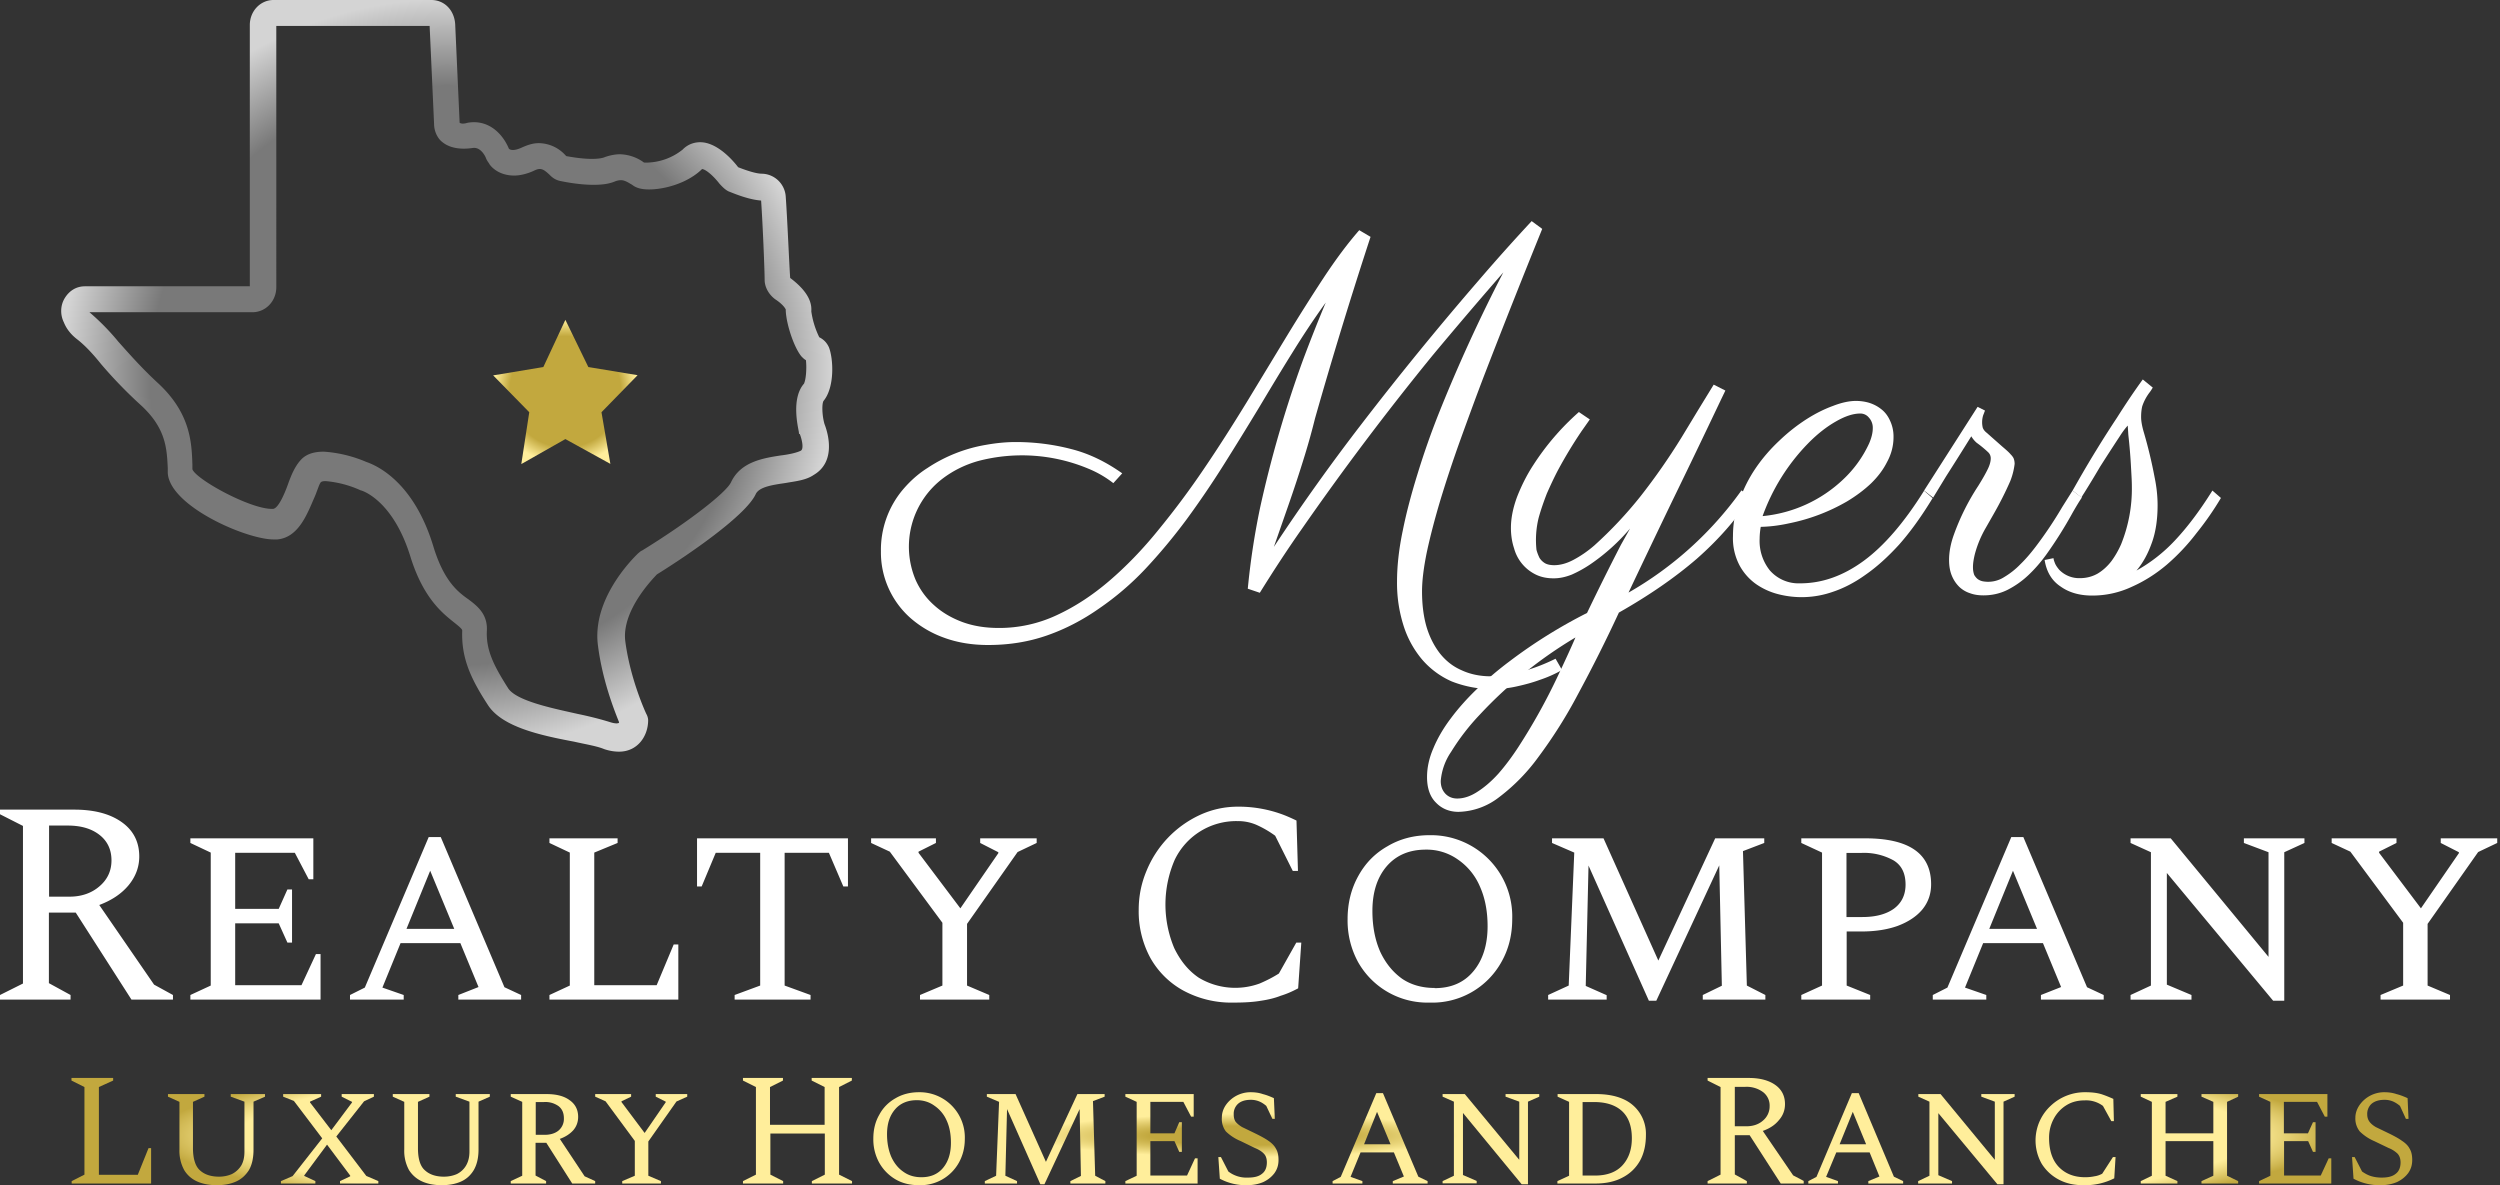 <svg xmlns="http://www.w3.org/2000/svg" fill="none" viewBox="0 0 135 64"><rect x="0" y="0" width="135" height="64" fill="#333333" stroke="none"/><path d="M84.35 36.18a6.73 6.73 0 0 1-1.22.54c-.35.13-.75.24-1.2.34a6 6 0 0 1-3.53-.26 4.48 4.48 0 0 1-1.61-1.19 5.3 5.3 0 0 1-1-1.83 7.57 7.57 0 0 1-.35-2.38c0-.83.1-1.75.31-2.75.2-1 .48-2.04.81-3.1.33-1.07.7-2.13 1.12-3.19a85.69 85.69 0 0 1 3.5-7.65 264.03 264.03 0 0 0-3.81 4.47 152.7 152.7 0 0 0-7.07 9.38c-.8 1.14-1.55 2.29-2.27 3.45l-.65-.22c.14-1.46.36-2.91.66-4.35a62.71 62.71 0 0 1 2.3-7.94c.44-1.18.86-2.23 1.25-3.16-.6.83-1.2 1.73-1.8 2.7-.6.96-1.2 1.96-1.81 2.98a204.4 204.4 0 0 1-1.9 3.08 50.63 50.63 0 0 1-2.02 2.97c-.7.94-1.44 1.83-2.22 2.66a15.3 15.3 0 0 1-2.49 2.13c-.87.61-1.8 1.1-2.8 1.45-1 .35-2.05.52-3.19.52-.87 0-1.66-.13-2.37-.39a5.63 5.63 0 0 1-1.84-1.08 4.73 4.73 0 0 1-1.58-3.58 5.06 5.06 0 0 1 1.21-3.37c.38-.44.8-.82 1.29-1.13a8.16 8.16 0 0 1 3.18-1.26c.56-.1 1.1-.15 1.6-.15 1.04 0 2.04.13 3 .38.95.24 1.86.68 2.75 1.31l-.48.53a5.7 5.7 0 0 0-1.32-.77 9.3 9.3 0 0 0-5.96-.43c-.72.2-1.36.52-1.92.94a4.62 4.62 0 0 0-1.47 5.5c.24.53.57.98 1 1.36.42.38.93.68 1.52.9.6.22 1.25.32 1.97.32a7.3 7.3 0 0 0 3.1-.68c1-.46 1.95-1.08 2.87-1.87.91-.78 1.8-1.7 2.64-2.74a44.4 44.4 0 0 0 2.46-3.3c.79-1.16 1.55-2.36 2.3-3.58l2.14-3.53c.7-1.15 1.37-2.21 2.02-3.2.66-1 1.3-1.86 1.93-2.58l.61.36a256.87 256.87 0 0 0-3 9.81 37.18 37.18 0 0 1-.54 1.95 75.96 75.96 0 0 1-.93 2.83l-.75 2.15a111.85 111.85 0 0 1 4.7-6.59 174.7 174.7 0 0 1 6.36-7.8 105.77 105.77 0 0 1 2.86-3.2l.57.42a515.02 515.02 0 0 0-3.09 7.8c-.48 1.25-.92 2.46-1.34 3.62a68.76 68.76 0 0 0-1.08 3.26c-.3 1.01-.54 1.93-.72 2.77-.17.83-.26 1.54-.26 2.13 0 .7.08 1.34.24 1.9.17.57.42 1.05.73 1.45.32.4.7.7 1.16.9.47.22 1 .33 1.58.33.44 0 .87-.05 1.28-.15a10.1 10.1 0 0 0 2.22-.8l.35.61Z" fill="#fff"></path><path d="M88.04 28.52a10.74 10.74 0 0 1-2.13 1.93c-.35.24-.7.43-1.04.58-.33.13-.65.2-.97.2-.35 0-.67-.06-.96-.2a2.22 2.22 0 0 1-1.18-1.42c-.11-.33-.17-.7-.17-1.1 0-.55.12-1.11.34-1.7.23-.58.51-1.15.87-1.7a13.68 13.68 0 0 1 2.46-2.86l.59.4-.45.64a24.67 24.67 0 0 0-1.27 2.1c-.21.4-.41.83-.6 1.26-.17.44-.32.87-.44 1.3a5.02 5.02 0 0 0-.12 1.74c.04.16.1.3.16.43.08.13.19.23.31.3.13.07.3.1.49.1.31 0 .66-.09 1.02-.28.38-.2.77-.46 1.16-.8a22.1 22.1 0 0 0 2.47-2.63 34.12 34.12 0 0 0 2.23-3.2l.86-1.42.87-1.42.63.32-.25.52a621.67 621.67 0 0 1-2.63 5.47A784.48 784.48 0 0 0 87.94 32a19.17 19.17 0 0 0 6.1-5.52l.5.38c-.79 1.2-1.76 2.3-2.92 3.32-1.16 1-2.56 1.97-4.2 2.9a79.47 79.47 0 0 1-2.2 4.39 25.71 25.71 0 0 1-2.14 3.4 10.3 10.3 0 0 1-2.13 2.18 3.7 3.7 0 0 1-2.19.79c-.49 0-.9-.17-1.21-.49-.33-.32-.49-.79-.49-1.39 0-.5.11-1.02.34-1.55.22-.53.53-1.07.93-1.6.4-.54.87-1.07 1.42-1.6a18.7 18.7 0 0 1 1.78-1.51 27.33 27.33 0 0 1 4.17-2.6 140.33 140.33 0 0 1 1.83-3.68l.51-.91Zm-2.96 5.9a23.45 23.45 0 0 0-5.18 4.18 12.2 12.2 0 0 0-1.54 2 3.26 3.26 0 0 0-.56 1.57c0 .3.09.52.26.7.16.16.37.25.63.25.35 0 .72-.12 1.1-.37.36-.23.74-.55 1.12-.97.36-.41.73-.9 1.1-1.47a32.28 32.28 0 0 0 2.12-3.82c.33-.7.65-1.38.95-2.08Z" fill="#fff"></path><path d="M95.08 28.45a3.93 3.93 0 0 0-.06.65 2.54 2.54 0 0 0 .55 1.7 2.06 2.06 0 0 0 1.64.7c1.18 0 2.31-.4 3.41-1.2 1.1-.8 2.2-2.07 3.28-3.8l.46.4c-.6.99-1.2 1.82-1.8 2.5-.62.68-1.23 1.23-1.84 1.65-.6.43-1.2.73-1.78.92a5.07 5.07 0 0 1-2.9.12 3.7 3.7 0 0 1-1.2-.54 2.96 2.96 0 0 1-.9-1.01 3.13 3.13 0 0 1-.36-1.58c0-.67.11-1.32.35-1.94.22-.63.52-1.22.89-1.76s.8-1.03 1.27-1.47c.47-.45.96-.83 1.44-1.14.5-.32.98-.56 1.45-.73.46-.18.88-.27 1.24-.27.23 0 .47.03.71.1.25.08.46.19.65.34.2.15.36.36.47.6a2 2 0 0 1 .2.91c0 .48-.12.93-.35 1.35-.21.42-.5.8-.87 1.16-.37.35-.8.67-1.28.96a10.25 10.25 0 0 1-3.14 1.19c-.54.12-1.05.18-1.53.19Zm.1-.58a7.32 7.32 0 0 0 4.34-1.97 6.23 6.23 0 0 0 1.41-1.95c.13-.3.2-.58.2-.82a.81.81 0 0 0-.21-.58.59.59 0 0 0-.46-.22c-.4 0-.84.15-1.34.44-.49.28-.99.67-1.48 1.17a10.9 10.9 0 0 0-2.46 3.93Z" fill="#fff"></path><path d="M112.42 26.87c-.14.2-.3.47-.49.8a22.35 22.35 0 0 1-1.44 2.29c-.29.4-.61.77-.96 1.1a4.8 4.8 0 0 1-1.12.79c-.4.2-.84.3-1.3.3-.25 0-.49-.03-.71-.11a1.53 1.53 0 0 1-.6-.35c-.17-.17-.3-.36-.4-.6-.1-.24-.15-.52-.15-.85 0-.44.09-.9.26-1.37a12.45 12.45 0 0 1 1.32-2.64c.23-.37.4-.67.51-.9.11-.22.16-.42.16-.58a.45.45 0 0 0-.12-.31 5.95 5.95 0 0 0-.64-.53 1.4 1.4 0 0 1-.29-.35 193.34 193.34 0 0 1-1.36 2.16l-.7 1.15-.49-.38 2.89-4.52.4.2-.1.26a1.28 1.28 0 0 0-.02.67c.04.1.1.18.2.26l.86.76c.2.17.35.3.44.41.1.1.16.19.18.26.02.06.04.15.04.26a3.68 3.68 0 0 1-.24.94 18.66 18.66 0 0 1-.9 1.78l-.41.72a5.76 5.76 0 0 0-.6 1.44c-.06.25-.1.48-.1.7 0 .18.03.31.07.42.06.1.13.18.2.23a.7.7 0 0 0 .26.11 1.6 1.6 0 0 0 1.16-.23c.3-.18.59-.4.87-.69.29-.28.56-.6.82-.94a21.8 21.8 0 0 0 1.44-2.15l.56-.89.5.38Z" fill="#fff"></path><path d="M116.25 20.93c-.05.08-.1.17-.18.27a2.63 2.63 0 0 0-.39.74c-.04.17-.06.36-.06.58 0 .2.04.45.13.77a25.33 25.33 0 0 1 .6 2.49c.1.48.16.99.16 1.5 0 .77-.1 1.45-.31 2.03-.21.59-.48 1.09-.83 1.5a8.5 8.5 0 0 0 2.07-1.62c.67-.71 1.35-1.61 2.03-2.7l.46.4c-.38.64-.82 1.28-1.32 1.9-.48.63-1.02 1.2-1.6 1.7-.59.5-1.22.9-1.9 1.2a5 5 0 0 1-2.14.47c-.67 0-1.24-.16-1.7-.49-.47-.31-.76-.79-.86-1.43l.48-.1c0 .06.03.15.08.28.05.12.13.23.23.35a1.5 1.5 0 0 0 1.12.45c.36 0 .68-.09.96-.25.28-.17.52-.39.73-.66.2-.27.38-.58.53-.92a8 8 0 0 0 .58-3.12c0-.28-.02-.6-.04-.95a29.21 29.21 0 0 0-.15-1.84l-.03-.47v-.03c-.12.13-.26.31-.42.56a136.6 136.6 0 0 0-1.08 1.67 56.28 56.28 0 0 1-.86 1.42c-.1.15-.14.23-.14.24l-.48-.38.33-.58a61.5 61.5 0 0 1 2.07-3.36c.45-.71.91-1.4 1.39-2.06l.54.44ZM0 53.98v-.25l1.24-.62V44.6L0 43.97v-.25h4.01c1.09 0 1.94.23 2.57.68.63.45.94 1.07.94 1.85 0 .58-.2 1.1-.59 1.57-.39.46-.91.8-1.57 1.05l2.96 4.3 1.02.56v.25H7.1l-3.01-4.7H2.64v3.81l1.17.64v.25H0Zm3.65-9.4h-1v3.84h1.1c.65 0 1.19-.19 1.61-.55.44-.37.66-.84.66-1.41 0-.58-.22-1.04-.64-1.37-.43-.34-1-.51-1.73-.51ZM10.28 53.98v-.25l1.1-.51v-7.18l-1.1-.52v-.25h6.64v2.21h-.25l-.75-1.43H12.7v3.03h2.35l.47-1.05h.25v2.87h-.25l-.47-1.04H12.7v3.34h3.58l.78-1.68h.25v2.46h-7.03ZM18.9 53.98v-.25l.8-.4 3.45-8.13h.65l3.44 8.11.9.42v.25h-3.39v-.25l1.09-.43-.98-2.37h-3.23l-.98 2.4 1.15.4v.25h-2.9Zm3.05-3.82h2.58l-1.3-3.14-1.28 3.14ZM29.67 53.98v-.25l1.1-.51v-7.18l-1.1-.52v-.25h3.68v.25l-1.26.52v7.16h3.37l.92-2.2h.25v2.98h-6.96ZM39.67 53.98v-.25l1.38-.51v-7.17h-2.4l-.76 1.82h-.25v-2.6h8.15v2.6h-.25l-.78-1.82h-2.39v7.17l1.4.51v.25h-4.1ZM49.68 53.98v-.25l1.21-.51v-3.39l-2.84-3.84-1.01-.47v-.25h3.5v.25l-.94.47v.06l2.26 3 2.05-2.98v-.05l-.98-.5v-.25h3.05v.25l-1.03.49-2.73 3.88v3.33l1.2.51v.25h-3.74ZM66.62 54.14a5.45 5.45 0 0 1-2.74-.66 4.55 4.55 0 0 1-1.77-1.77 5.28 5.28 0 0 1-.62-2.58c0-.74.14-1.43.42-2.1a5.7 5.7 0 0 1 2.88-3.02c.65-.3 1.34-.45 2.06-.45a6.86 6.86 0 0 1 2.29.38c.29.1.58.23.87.37l.08 2.72h-.28l-.95-1.9a5.5 5.5 0 0 0-1.04-.6 2.5 2.5 0 0 0-1-.19 3.68 3.68 0 0 0-3.39 2.1 6.07 6.07 0 0 0-.02 4.76c.34.7.78 1.23 1.33 1.6a3.83 3.83 0 0 0 3.28.31c.4-.17.74-.35 1.04-.54L70 50.9h.27l-.17 2.47c-.3.16-.61.3-.94.4-.3.12-.66.21-1.07.27-.4.07-.89.1-1.46.1ZM77.2 54.14a4.3 4.3 0 0 1-3.86-2.18 4.69 4.69 0 0 1-.57-2.33c0-.87.2-1.65.58-2.33.38-.69.9-1.22 1.57-1.6.67-.4 1.43-.6 2.28-.6a4.39 4.39 0 0 1 4.46 4.53c0 .87-.2 1.65-.59 2.33a4.27 4.27 0 0 1-3.87 2.18Zm.27-.78c.89 0 1.59-.3 2.1-.92.5-.6.76-1.42.76-2.42 0-.82-.14-1.54-.42-2.16a3.35 3.35 0 0 0-1.19-1.45 2.91 2.91 0 0 0-1.72-.53c-.9 0-1.6.3-2.12.9-.51.6-.77 1.4-.77 2.41 0 .83.14 1.56.42 2.2.29.62.68 1.1 1.18 1.46.5.34 1.1.5 1.76.5ZM83.6 53.98v-.25l1.11-.51.3-7.18-1.2-.52v-.25h2.78l2.96 6.6 3.07-6.6h2.65v.25l-1.15.44.21 7.26 1 .51v.25h-3.38v-.25l1.03-.5-.14-6.5-3.4 7.31h-.4l-3.26-7.3-.15 6.5 1.13.5v.24h-3.15ZM97.27 53.98v-.25l1.12-.51v-7.18l-1.12-.52v-.25h3.45c2.38 0 3.56.83 3.56 2.48 0 .53-.16.98-.48 1.37-.32.38-.77.67-1.33.88-.56.2-1.21.3-1.95.3h-.8v2.92l1.27.51v.25h-3.72Zm2.44-7.93v3.47h.86c.71 0 1.28-.15 1.7-.45.42-.31.63-.75.63-1.3 0-.62-.22-1.05-.65-1.31a3.3 3.3 0 0 0-1.78-.4h-.76ZM104.37 53.98v-.25l.79-.4 3.45-8.13h.65l3.44 8.11.9.42v.25h-3.39v-.25l1.09-.43-.98-2.37h-3.23l-.98 2.4 1.15.4v.25h-2.9Zm3.04-3.82H110l-1.3-3.14-1.28 3.14ZM115.05 53.98v-.25l1.1-.51v-7.2l-1.1-.5v-.25h2.17l5.28 6.4v-5.65l-1.33-.5v-.25h3.27v.25l-1.09.5v8.02h-.6l-5.74-6.9v6.03l1.33.56v.25h-3.3ZM128.55 53.98v-.25l1.22-.51v-3.39l-2.85-3.84-1.01-.47v-.25h3.5v.25l-.94.47v.06l2.26 3 2.05-2.98v-.05l-.98-.5v-.25h3.05v.25l-1.03.49-2.73 3.88v3.33l1.21.51v.25h-3.75Z" fill="#fff"></path><path d="M3.87 63.91v-.13l.69-.35V58.7l-.7-.35v-.14h2.25v.14l-.77.35v4.74h2.1L8.02 62h.14v1.91h-4.3Z" fill="url(#a)"></path><path d="M11.7 64c-.38 0-.72-.06-1.03-.19-.3-.13-.55-.34-.72-.62a2.16 2.16 0 0 1-.26-1.12V59.5l-.62-.28v-.14h1.97v.14l-.62.28V62c0 .57.13.98.38 1.2.25.23.6.34 1.03.34.25 0 .48-.05.69-.14.2-.1.37-.25.5-.45.12-.2.18-.45.18-.76v-2.7l-.74-.27v-.14h1.85v.14l-.62.27v2.58c0 .46-.08.83-.25 1.12-.18.28-.41.49-.71.62s-.64.19-1.02.19Z" fill="url(#b)"></path><path d="M15.17 63.91v-.13l.63-.27 1.6-2.04-1.53-2.02-.58-.23v-.14h2.05v.14l-.6.27v.04l1.15 1.5 1.12-1.5v-.03l-.56-.28v-.14h1.74v.14l-.53.25-1.5 1.9 1.62 2.13.65.28v.13h-2.07v-.13l.55-.26v-.04l-1.25-1.67-1.23 1.66v.03l.6.28v.13h-1.86Z" fill="url(#c)"></path><path d="M23.85 64c-.38 0-.73-.06-1.03-.19-.3-.13-.55-.34-.73-.62a2.16 2.16 0 0 1-.26-1.12V59.5l-.62-.28v-.14h1.98v.14l-.62.28V62c0 .57.12.98.38 1.2.25.23.6.34 1.02.34.26 0 .49-.05.7-.14.2-.1.37-.25.49-.45s.19-.45.19-.76v-2.7l-.74-.27v-.14h1.84v.14l-.61.27v2.58c0 .46-.09.83-.26 1.12-.17.28-.4.49-.7.62-.3.13-.64.19-1.03.19Z" fill="url(#d)"></path><path d="M27.58 63.91v-.13l.62-.29V59.5l-.62-.28v-.14h1.92c.53 0 .95.1 1.26.33.3.21.46.51.46.9 0 .28-.09.52-.26.72-.18.2-.42.36-.73.47l1.34 2.02.57.26v.13H30.9l-1.4-2.2h-.58v1.77l.57.3v.13h-1.92Zm1.8-4.4h-.45v1.77h.49c.3 0 .56-.08.74-.23a.82.82 0 0 0 .29-.66c0-.3-.1-.51-.29-.66a1.22 1.22 0 0 0-.78-.22Z" fill="url(#e)"></path><path d="M33.6 63.91v-.13l.68-.29v-1.88l-1.58-2.14-.56-.25v-.14h1.94v.14l-.52.25v.04l1.25 1.67 1.14-1.66v-.03l-.54-.27v-.14h1.7v.14l-.58.26-1.52 2.16v1.85l.68.29v.13H33.6Z" fill="url(#f)"></path><path d="M40.12 63.91v-.13l.7-.35V58.7l-.7-.35v-.14h2.16v.14l-.7.35v2.04h2.95V58.7l-.7-.35v-.14H46v.14l-.69.35v4.73l.7.35v.13h-2.17v-.13l.7-.35v-2.22h-2.94v2.22l.69.35v.13h-2.16Z" fill="url(#g)"></path><path d="M49.62 64c-.47 0-.9-.1-1.27-.32a2.4 2.4 0 0 1-.87-.89 2.6 2.6 0 0 1-.32-1.3c0-.48.1-.91.32-1.29.2-.38.5-.68.87-.89.37-.22.8-.33 1.27-.33a2.44 2.44 0 0 1 2.48 2.52c0 .48-.11.91-.33 1.3a2.37 2.37 0 0 1-2.15 1.2Zm.14-.43c.5 0 .89-.17 1.17-.51.28-.34.42-.79.42-1.35 0-.45-.07-.85-.23-1.2a1.86 1.86 0 0 0-.66-.8c-.27-.2-.6-.3-.95-.3-.5 0-.9.17-1.18.5-.29.34-.43.78-.43 1.34 0 .46.08.87.23 1.22.16.35.38.62.66.81.28.2.6.29.97.29Z" fill="url(#h)"></path><path d="M53.18 63.91v-.13l.61-.29.16-3.99-.66-.28v-.14h1.55l1.64 3.66 1.7-3.66h1.47v.14l-.63.24.12 4.03.55.29v.13H57.8v-.13l.57-.28-.07-3.61-1.9 4.06h-.22l-1.8-4.06-.09 3.6.63.29v.13h-1.75Z" fill="url(#i)"></path><path d="M60.77 63.91v-.13l.61-.29V59.5l-.61-.28v-.14h3.69v1.22h-.14l-.42-.8h-1.78v1.7h1.3l.26-.6h.14v1.6h-.14l-.26-.58h-1.3v1.86h1.98l.43-.93h.14v1.36h-3.9Z" fill="url(#j)"></path><path d="M67.34 64a2.95 2.95 0 0 1-1.47-.35l-.08-1.17h.14l.4.78a1.61 1.61 0 0 0 1.06.33c.33 0 .58-.06.75-.2.18-.13.27-.34.27-.62 0-.2-.05-.36-.16-.47-.11-.12-.27-.22-.49-.31l-.76-.37a2.53 2.53 0 0 1-.8-.52 1.1 1.1 0 0 1-.22-.74c0-.25.07-.47.21-.68a1.63 1.63 0 0 1 1.34-.7c.24 0 .46.03.66.1.2.05.4.13.6.22l.05 1.12h-.13l-.33-.7c-.14-.12-.27-.2-.4-.25a1.16 1.16 0 0 0-.44-.08c-.29 0-.52.07-.68.21a.73.73 0 0 0-.24.57c0 .16.03.29.1.4.08.1.2.2.35.29l.62.3c.33.16.6.3.8.44.19.13.33.27.41.43.1.16.14.37.14.61 0 .27-.07.5-.22.71-.15.2-.35.36-.6.48-.26.11-.55.17-.88.17Z" fill="url(#k)"></path><path d="M71.96 63.91v-.13l.44-.23 1.92-4.52h.36l1.91 4.51.5.24v.13h-1.88v-.13l.6-.25-.54-1.3h-1.8l-.54 1.32.64.23v.13h-1.6Zm1.7-2.12h1.43l-.73-1.75-.7 1.75Z" fill="url(#l)"></path><path d="M77.9 63.91v-.13l.61-.29v-4l-.61-.27v-.14h1.2l2.94 3.55v-3.14l-.74-.27v-.14h1.82v.14l-.61.27v4.46h-.34L79 60.1v3.35l.74.32v.13H77.9Z" fill="url(#m)"></path><path d="M84.1 63.91v-.13l.63-.29V59.5l-.62-.28v-.14h2.08c.57 0 1.06.09 1.46.27a2.04 2.04 0 0 1 1.23 1.93c0 .53-.1 1-.32 1.4-.22.39-.54.7-.95.91-.41.22-.9.32-1.47.32H84.1Zm1.98-4.4h-.62v3.97h.67c.64 0 1.14-.18 1.48-.55.34-.37.51-.86.51-1.46 0-.64-.17-1.13-.52-1.46-.35-.33-.86-.5-1.52-.5Z" fill="url(#n)"></path><path d="M92.21 63.91v-.13l.7-.35V58.7l-.7-.35v-.14h2.23c.6 0 1.08.13 1.43.38.35.25.52.6.52 1.03 0 .32-.1.61-.33.87-.21.26-.5.45-.87.58l1.64 2.4.57.3v.14h-1.24l-1.68-2.61h-.8v2.12l.65.36v.13H92.2Zm2.03-5.22h-.56v2.13h.61c.37 0 .67-.1.9-.3a1 1 0 0 0 .37-.79.91.91 0 0 0-.36-.76 1.49 1.49 0 0 0-.96-.28Z" fill="url(#o)"></path><path d="M97.65 63.91v-.13l.44-.23 1.91-4.52h.37l1.9 4.51.5.24v.13h-1.88v-.13l.6-.25-.53-1.3h-1.8l-.55 1.32.64.23v.13h-1.6Zm1.69-2.12h1.43l-.72-1.75-.71 1.75Z" fill="url(#p)"></path><path d="M103.58 63.91v-.13l.61-.29v-4l-.6-.27v-.14h1.2l2.93 3.55v-3.14l-.73-.27v-.14h1.8v.14l-.6.27v4.46h-.33l-3.19-3.84v3.35l.74.32v.13h-1.83Z" fill="url(#q)"></path><path d="M112.48 64c-.5 0-.93-.1-1.32-.31a2.4 2.4 0 0 1-.91-.85 2.55 2.55 0 0 1 .48-3.12 2.68 2.68 0 0 1 1.88-.74c.37 0 .66.04.88.11.21.07.43.16.63.25l.03 1.2h-.14l-.45-.82a1.51 1.51 0 0 0-.97-.3c-.38 0-.71.08-1 .26a1.9 1.9 0 0 0-.69.74c-.16.3-.25.64-.25 1.02 0 .69.18 1.22.53 1.58.36.37.83.55 1.42.55.2 0 .36-.02.5-.05.15-.02.29-.07.42-.14l.58-.9h.14l-.07 1.15a3.5 3.5 0 0 1-1.69.37Z" fill="url(#r)"></path><path d="M115.6 63.91v-.13l.6-.29V59.5l-.6-.28v-.14h1.98v.14l-.64.28v1.7h2.58v-1.7l-.64-.28v-.14h1.98v.14l-.6.28v3.99l.6.29v.13h-1.98v-.13l.64-.29v-1.87h-2.58v1.87l.64.29v.13h-1.99Z" fill="url(#s)"></path><path d="M121.99 63.91v-.13l.61-.29V59.5l-.61-.28v-.14h3.69v1.22h-.14l-.42-.8h-1.79v1.7h1.3l.27-.6h.14v1.6h-.14l-.26-.58h-1.3v1.86h1.98l.43-.93h.14v1.36H122Z" fill="url(#t)"></path><path d="M128.56 64a2.95 2.95 0 0 1-1.47-.35l-.08-1.17h.14l.4.78c.17.12.34.21.52.26.18.05.36.07.54.07.33 0 .58-.06.75-.2.18-.13.27-.34.27-.62 0-.2-.06-.36-.16-.47a1.47 1.47 0 0 0-.49-.31l-.77-.37a2.55 2.55 0 0 1-.78-.52 1.1 1.1 0 0 1-.24-.74c0-.25.08-.47.22-.68a1.63 1.63 0 0 1 1.34-.7c.24 0 .45.03.66.1.2.05.4.13.6.22l.05 1.12h-.14l-.32-.7c-.14-.12-.28-.2-.4-.25a1.16 1.16 0 0 0-.44-.08c-.29 0-.52.07-.69.21a.73.73 0 0 0-.24.57c0 .16.04.29.12.4.07.1.19.2.34.29l.62.3c.33.16.6.3.79.44.2.13.34.27.42.43.1.16.14.37.14.61 0 .27-.07.5-.22.71-.15.2-.35.36-.6.48-.26.11-.55.17-.88.17Z" fill="url(#u)"></path><path d="M44.47 21.65c.62-.75.53-2.3.29-2.9-.14-.3-.33-.44-.52-.54a4.66 4.66 0 0 1-.43-1.4c.05-.6-.34-1.2-1.14-1.8-.05-.64-.15-3.14-.24-4.38a1.32 1.32 0 0 0-1.29-1.25c-.33 0-.9-.2-1.28-.35-.38-.5-1.2-1.35-2.05-1.35-.38 0-.71.15-.95.4a3.2 3.2 0 0 1-1.9.7h-.15c-.05 0-.1-.05-.1-.05a2.3 2.3 0 0 0-1.23-.4c-.24 0-.52.05-.81.15-.1.05-.33.1-.71.1-.53 0-1.1-.1-1.38-.15l-.05-.05a1.97 1.97 0 0 0-1.43-.65c-.33 0-.62.1-.95.25-.33.15-.57.15-.67.05-.33-.8-1.1-1.6-2.23-1.4-.2.06-.34.06-.43 0l-.24-5.33C24.53.55 24 0 23.29 0h-8.52c-.71 0-1.28.6-1.28 1.35v14.11h-8.9c-.48 0-.86.25-1.1.65-.24.4-.24.9-.04 1.3.14.35.38.65.7.9.39.3.82.74 1.3 1.34a24.3 24.3 0 0 0 2.18 2.25c1.34 1.24 1.38 2.34 1.43 3.39v.25c.1 1.79 4.24 3.59 5.71 3.59h.2c1.14-.1 1.61-1.35 2-2.25.14-.3.28-.8.37-.85 0 0 .05-.05.24-.05a5.72 5.72 0 0 1 1.9.5c.05 0 1.72.5 2.67 3.54.72 2.35 1.81 3.14 2.43 3.64.38.3.38.35.38.4-.05 1.45.43 2.54 1.38 4 .76 1.19 2.8 1.64 4.66 1.99.62.14 1.24.24 1.62.4.29.1.57.14.81.14 1 0 1.57-.84 1.57-1.7 0-.1-.04-.24-.1-.34 0 0-.85-1.8-1.13-3.89-.24-1.7 1.57-3.49 1.7-3.64 1.77-1.1 4.82-3.2 5.34-4.34.19-.4.95-.5 1.62-.6.57-.1 1.1-.15 1.52-.44 1.1-.65.86-2 .57-2.75-.14-.5-.14-1.1-.05-1.24Zm-1.04-.95c-.72.8-.34 2.34-.29 2.64 0 .05 0 .1.05.1.1.25.24.8.05.9-.2.1-.62.2-1.05.25-1 .15-2.19.35-2.71 1.44-.24.55-2.29 2.15-4.81 3.7-.1.04-.14.1-.2.14-.42.4-2.51 2.55-2.18 4.99.24 1.9.9 3.54 1.14 4.14 0 0 0 .05-.05.05 0 0-.1.05-.42-.05-.48-.15-1.05-.3-1.77-.45-1.33-.3-3.33-.7-3.76-1.4-.76-1.2-1.19-2.04-1.14-3.09.05-.9-.52-1.34-1-1.7-.57-.4-1.33-.99-1.9-2.89-1.1-3.59-3.19-4.38-3.62-4.53a7.04 7.04 0 0 0-2.28-.55c-.48 0-.86.1-1.15.35-.38.35-.61.9-.8 1.44-.2.55-.53 1.3-.81 1.3h-.05c-1.2 0-4.1-1.6-4.29-2.14v-.25c-.04-1.2-.1-2.8-1.9-4.44-.86-.8-1.52-1.55-2.1-2.2a12.74 12.74 0 0 0-1.56-1.59h8.8c.72 0 1.29-.6 1.29-1.35V1.4h8.28l.24 5.29c0 .4.19.8.47 1 .38.3.95.4 1.62.3.43-.06.67.44.71.54.05.15.15.25.2.35.18.25.61.6 1.33.6.33 0 .71-.1 1.04-.25.39-.2.53-.1.86.2.14.15.33.3.62.35.24.05 1 .2 1.76.2.48 0 .86-.05 1.2-.2.32-.1.47-.05.8.15.1.05.14.1.24.15.19.1.43.15.76.15.86 0 2.1-.35 2.86-1.1.14 0 .52.25.95.8.14.15.28.3.47.4.38.15 1.1.45 1.77.5.09 1.3.19 3.79.19 4.28 0 .4.23.8.57 1.05.38.25.52.45.57.55 0 .7.43 2.04.85 2.54.1.1.15.15.24.2.05.45 0 1.05-.1 1.25Z" fill="url(#v)"></path><path d="m30.53 17.27-1.19 2.55-2.71.45 1.95 1.99-.43 2.8 2.38-1.35 2.43 1.34-.48-2.79 1.95-2-2.66-.44-1.24-2.55Z" fill="url(#w)"></path><defs><radialGradient id="a" cx="0" cy="0" r="1" gradientUnits="userSpaceOnUse" gradientTransform="matrix(0 6.478 -63.914 0 67.22 61.32)"><stop offset=".08" stop-color="#C2A83E"></stop><stop offset=".18" stop-color="#FFEE9B"></stop><stop offset=".85" stop-color="#FFEE9B"></stop><stop offset=".92" stop-color="#C2A83E"></stop></radialGradient><radialGradient id="b" cx="0" cy="0" r="1" gradientUnits="userSpaceOnUse" gradientTransform="matrix(0 6.478 -63.914 0 67.22 61.32)"><stop offset=".08" stop-color="#C2A83E"></stop><stop offset=".18" stop-color="#FFEE9B"></stop><stop offset=".85" stop-color="#FFEE9B"></stop><stop offset=".92" stop-color="#C2A83E"></stop></radialGradient><radialGradient id="c" cx="0" cy="0" r="1" gradientUnits="userSpaceOnUse" gradientTransform="matrix(0 6.478 -63.914 0 67.22 61.32)"><stop offset=".08" stop-color="#C2A83E"></stop><stop offset=".18" stop-color="#FFEE9B"></stop><stop offset=".85" stop-color="#FFEE9B"></stop><stop offset=".92" stop-color="#C2A83E"></stop></radialGradient><radialGradient id="d" cx="0" cy="0" r="1" gradientUnits="userSpaceOnUse" gradientTransform="matrix(0 6.478 -63.914 0 67.22 61.32)"><stop offset=".08" stop-color="#C2A83E"></stop><stop offset=".18" stop-color="#FFEE9B"></stop><stop offset=".85" stop-color="#FFEE9B"></stop><stop offset=".92" stop-color="#C2A83E"></stop></radialGradient><radialGradient id="e" cx="0" cy="0" r="1" gradientUnits="userSpaceOnUse" gradientTransform="matrix(0 6.478 -63.914 0 67.22 61.32)"><stop offset=".08" stop-color="#C2A83E"></stop><stop offset=".18" stop-color="#FFEE9B"></stop><stop offset=".85" stop-color="#FFEE9B"></stop><stop offset=".92" stop-color="#C2A83E"></stop></radialGradient><radialGradient id="f" cx="0" cy="0" r="1" gradientUnits="userSpaceOnUse" gradientTransform="matrix(0 6.478 -63.914 0 67.22 61.32)"><stop offset=".08" stop-color="#C2A83E"></stop><stop offset=".18" stop-color="#FFEE9B"></stop><stop offset=".85" stop-color="#FFEE9B"></stop><stop offset=".92" stop-color="#C2A83E"></stop></radialGradient><radialGradient id="g" cx="0" cy="0" r="1" gradientUnits="userSpaceOnUse" gradientTransform="matrix(0 6.478 -63.914 0 67.22 61.32)"><stop offset=".08" stop-color="#C2A83E"></stop><stop offset=".18" stop-color="#FFEE9B"></stop><stop offset=".85" stop-color="#FFEE9B"></stop><stop offset=".92" stop-color="#C2A83E"></stop></radialGradient><radialGradient id="h" cx="0" cy="0" r="1" gradientUnits="userSpaceOnUse" gradientTransform="matrix(0 6.478 -63.914 0 67.22 61.32)"><stop offset=".08" stop-color="#C2A83E"></stop><stop offset=".18" stop-color="#FFEE9B"></stop><stop offset=".85" stop-color="#FFEE9B"></stop><stop offset=".92" stop-color="#C2A83E"></stop></radialGradient><radialGradient id="i" cx="0" cy="0" r="1" gradientUnits="userSpaceOnUse" gradientTransform="matrix(0 6.478 -63.914 0 67.22 61.32)"><stop offset=".08" stop-color="#C2A83E"></stop><stop offset=".18" stop-color="#FFEE9B"></stop><stop offset=".85" stop-color="#FFEE9B"></stop><stop offset=".92" stop-color="#C2A83E"></stop></radialGradient><radialGradient id="j" cx="0" cy="0" r="1" gradientUnits="userSpaceOnUse" gradientTransform="matrix(0 6.478 -63.914 0 67.22 61.32)"><stop offset=".08" stop-color="#C2A83E"></stop><stop offset=".18" stop-color="#FFEE9B"></stop><stop offset=".85" stop-color="#FFEE9B"></stop><stop offset=".92" stop-color="#C2A83E"></stop></radialGradient><radialGradient id="k" cx="0" cy="0" r="1" gradientUnits="userSpaceOnUse" gradientTransform="matrix(0 6.478 -63.914 0 67.22 61.32)"><stop offset=".08" stop-color="#C2A83E"></stop><stop offset=".18" stop-color="#FFEE9B"></stop><stop offset=".85" stop-color="#FFEE9B"></stop><stop offset=".92" stop-color="#C2A83E"></stop></radialGradient><radialGradient id="l" cx="0" cy="0" r="1" gradientUnits="userSpaceOnUse" gradientTransform="matrix(0 6.478 -63.914 0 67.22 61.32)"><stop offset=".08" stop-color="#C2A83E"></stop><stop offset=".18" stop-color="#FFEE9B"></stop><stop offset=".85" stop-color="#FFEE9B"></stop><stop offset=".92" stop-color="#C2A83E"></stop></radialGradient><radialGradient id="m" cx="0" cy="0" r="1" gradientUnits="userSpaceOnUse" gradientTransform="matrix(0 6.478 -63.914 0 67.22 61.32)"><stop offset=".08" stop-color="#C2A83E"></stop><stop offset=".18" stop-color="#FFEE9B"></stop><stop offset=".85" stop-color="#FFEE9B"></stop><stop offset=".92" stop-color="#C2A83E"></stop></radialGradient><radialGradient id="n" cx="0" cy="0" r="1" gradientUnits="userSpaceOnUse" gradientTransform="matrix(0 6.478 -63.914 0 67.22 61.32)"><stop offset=".08" stop-color="#C2A83E"></stop><stop offset=".18" stop-color="#FFEE9B"></stop><stop offset=".85" stop-color="#FFEE9B"></stop><stop offset=".92" stop-color="#C2A83E"></stop></radialGradient><radialGradient id="o" cx="0" cy="0" r="1" gradientUnits="userSpaceOnUse" gradientTransform="matrix(0 6.478 -63.914 0 67.22 61.32)"><stop offset=".08" stop-color="#C2A83E"></stop><stop offset=".18" stop-color="#FFEE9B"></stop><stop offset=".85" stop-color="#FFEE9B"></stop><stop offset=".92" stop-color="#C2A83E"></stop></radialGradient><radialGradient id="p" cx="0" cy="0" r="1" gradientUnits="userSpaceOnUse" gradientTransform="matrix(0 6.478 -63.914 0 67.22 61.32)"><stop offset=".08" stop-color="#C2A83E"></stop><stop offset=".18" stop-color="#FFEE9B"></stop><stop offset=".85" stop-color="#FFEE9B"></stop><stop offset=".92" stop-color="#C2A83E"></stop></radialGradient><radialGradient id="q" cx="0" cy="0" r="1" gradientUnits="userSpaceOnUse" gradientTransform="matrix(0 6.478 -63.914 0 67.22 61.32)"><stop offset=".08" stop-color="#C2A83E"></stop><stop offset=".18" stop-color="#FFEE9B"></stop><stop offset=".85" stop-color="#FFEE9B"></stop><stop offset=".92" stop-color="#C2A83E"></stop></radialGradient><radialGradient id="r" cx="0" cy="0" r="1" gradientUnits="userSpaceOnUse" gradientTransform="matrix(0 6.478 -63.914 0 67.22 61.32)"><stop offset=".08" stop-color="#C2A83E"></stop><stop offset=".18" stop-color="#FFEE9B"></stop><stop offset=".85" stop-color="#FFEE9B"></stop><stop offset=".92" stop-color="#C2A83E"></stop></radialGradient><radialGradient id="s" cx="0" cy="0" r="1" gradientUnits="userSpaceOnUse" gradientTransform="matrix(0 6.478 -63.914 0 67.22 61.32)"><stop offset=".08" stop-color="#C2A83E"></stop><stop offset=".18" stop-color="#FFEE9B"></stop><stop offset=".85" stop-color="#FFEE9B"></stop><stop offset=".92" stop-color="#C2A83E"></stop></radialGradient><radialGradient id="t" cx="0" cy="0" r="1" gradientUnits="userSpaceOnUse" gradientTransform="matrix(0 6.478 -63.914 0 67.22 61.32)"><stop offset=".08" stop-color="#C2A83E"></stop><stop offset=".18" stop-color="#FFEE9B"></stop><stop offset=".85" stop-color="#FFEE9B"></stop><stop offset=".92" stop-color="#C2A83E"></stop></radialGradient><radialGradient id="u" cx="0" cy="0" r="1" gradientUnits="userSpaceOnUse" gradientTransform="matrix(0 6.478 -63.914 0 67.22 61.32)"><stop offset=".08" stop-color="#C2A83E"></stop><stop offset=".18" stop-color="#FFEE9B"></stop><stop offset=".85" stop-color="#FFEE9B"></stop><stop offset=".92" stop-color="#C2A83E"></stop></radialGradient><radialGradient id="v" cx="0" cy="0" r="1" gradientUnits="userSpaceOnUse" gradientTransform="matrix(0 20.297 -20.817 0 24.13 20.3)"><stop offset=".77" stop-color="#797979"></stop><stop offset="1" stop-color="#D4D4D4"></stop></radialGradient><radialGradient id="w" cx="0" cy="0" r="1" gradientUnits="userSpaceOnUse" gradientTransform="matrix(0 3.889 -3.903 0 30.53 21.16)"><stop offset=".77" stop-color="#C2A83E"></stop><stop offset="1" stop-color="#FFEE9B"></stop></radialGradient></defs></svg>